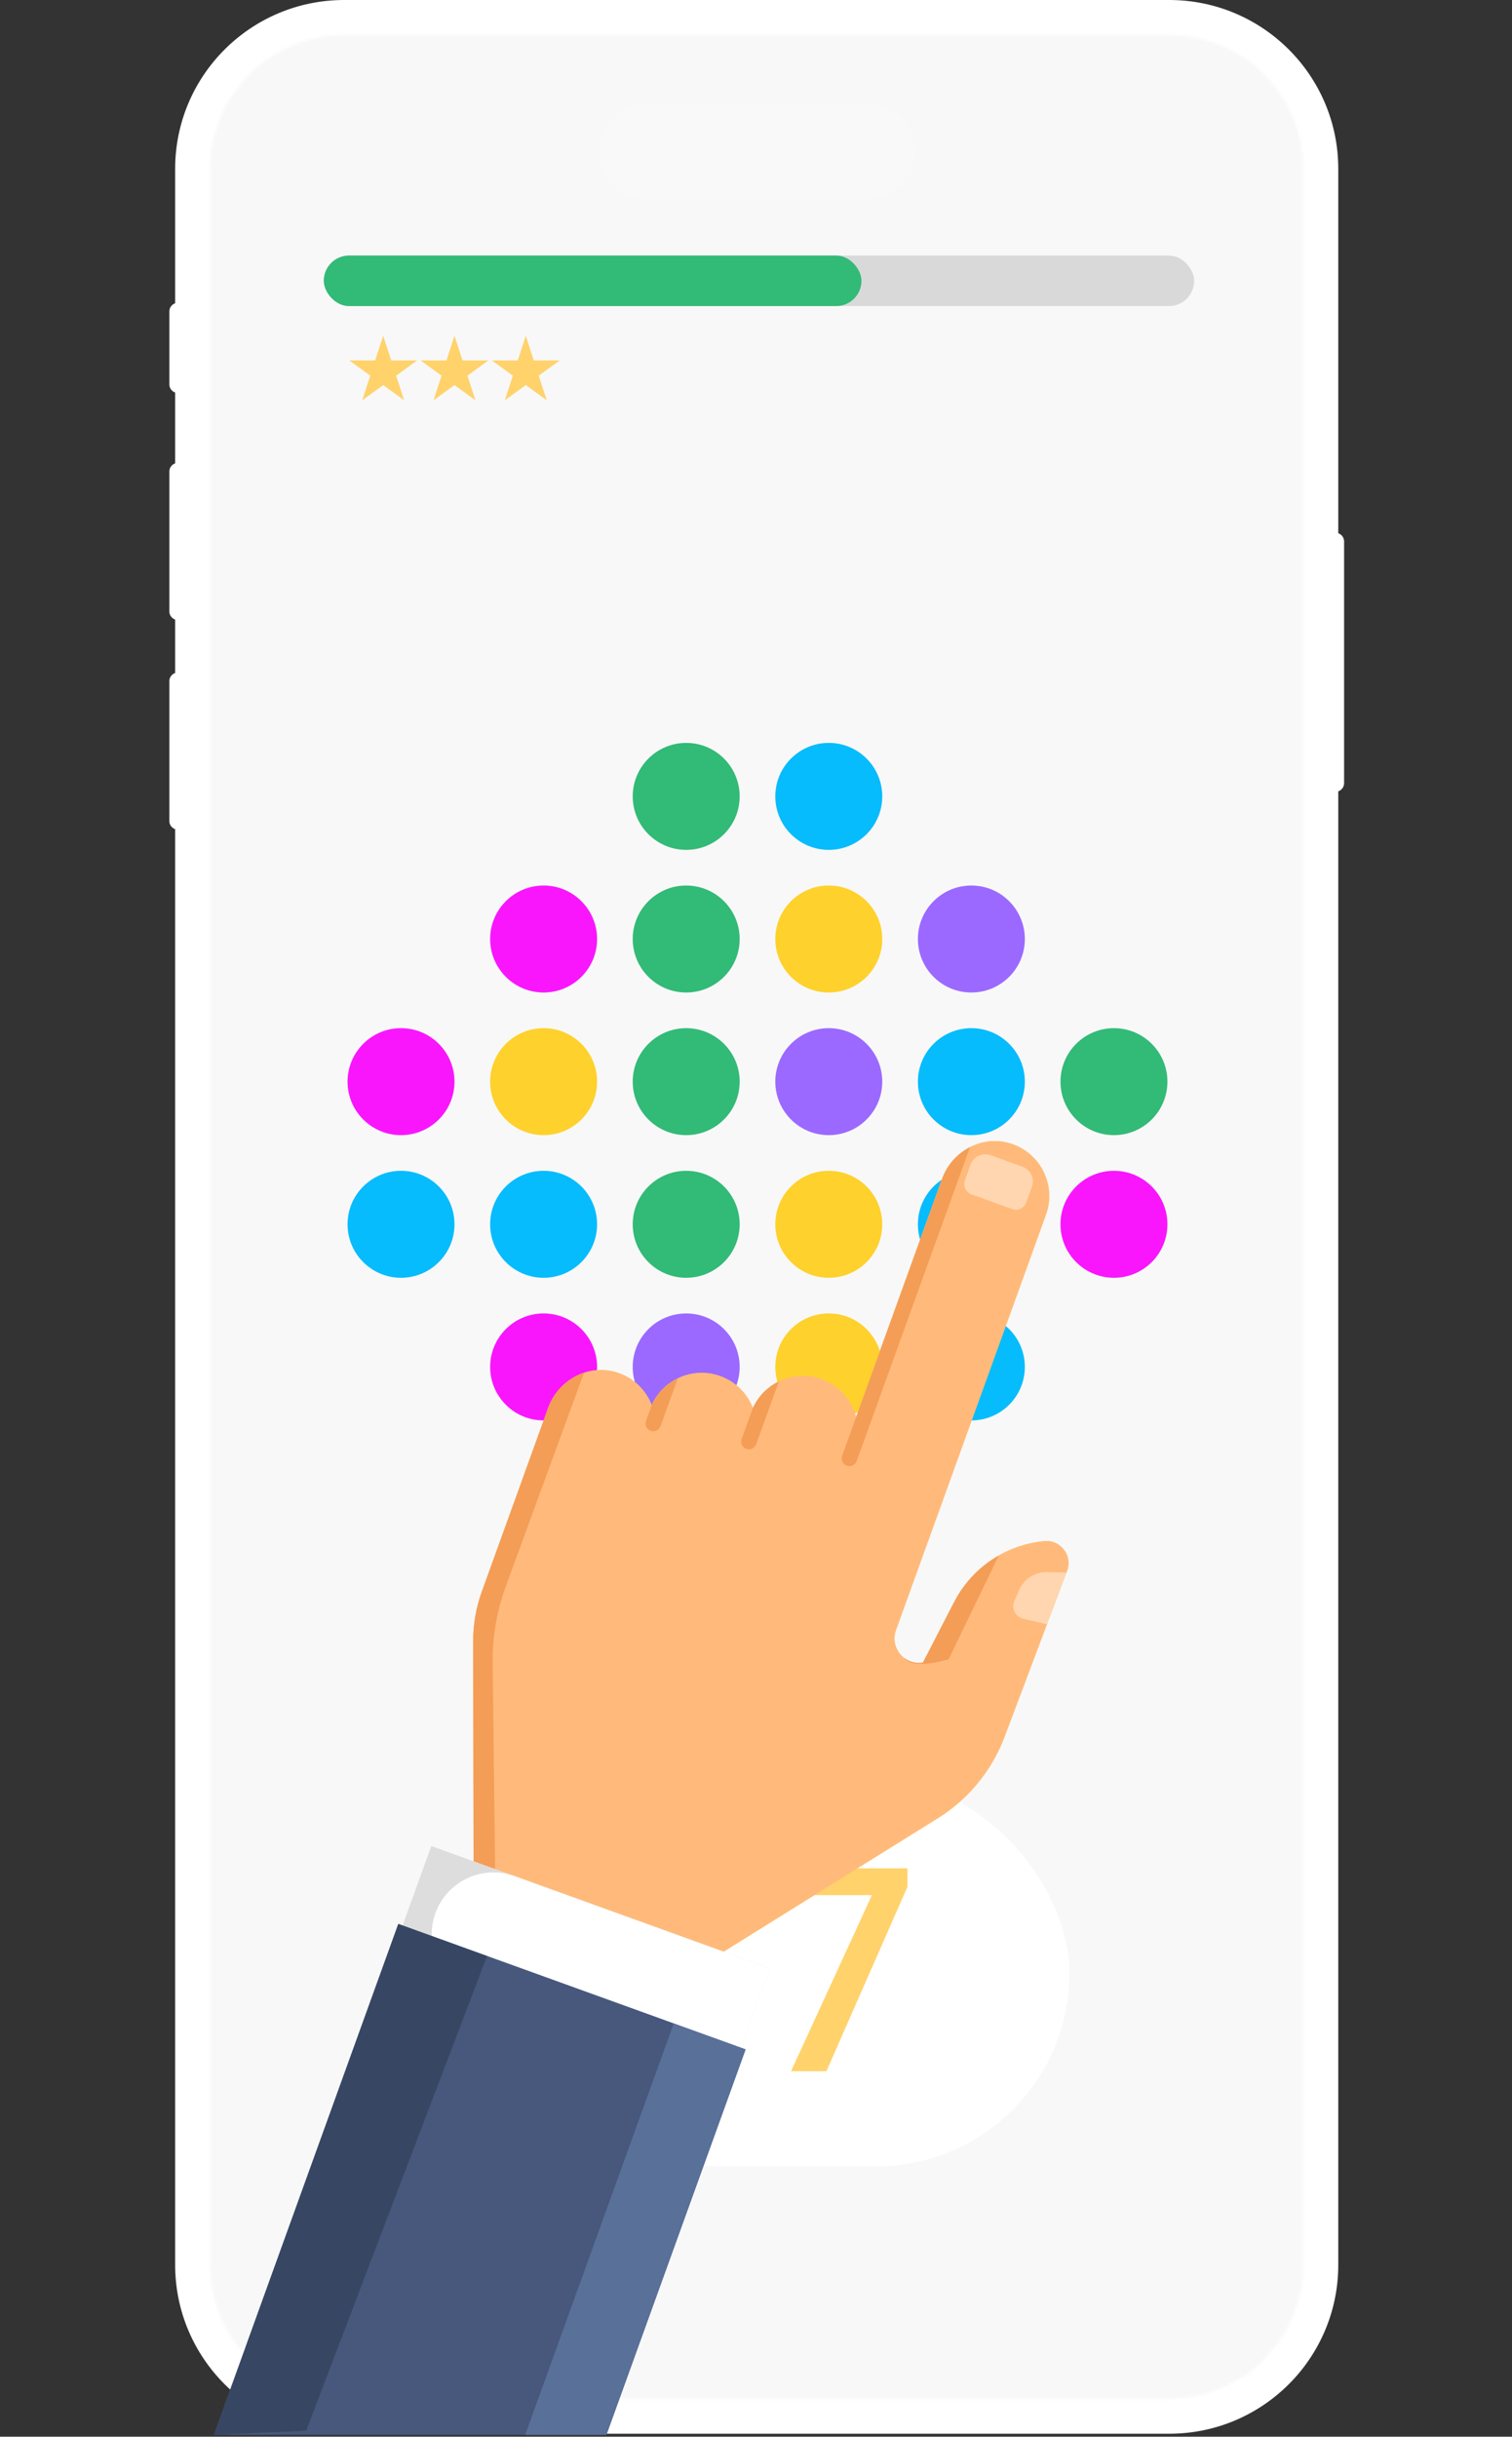 <svg width="509" height="820" viewBox="0 0 509 820" fill="none" xmlns="http://www.w3.org/2000/svg">
<rect x="0" y="0" width="509" height="820" fill="#333333" stroke="none"/>
<path fill-rule="evenodd" clip-rule="evenodd" d="M115.88 0L393.597 0C425.032 0 450.515 25.439 450.515 56.821V179.446C451.658 179.849 452.477 180.938 452.477 182.218V263.53C452.477 264.81 451.658 265.898 450.515 266.302V762.18C450.515 793.561 425.032 819 393.597 819H115.88C84.445 819 58.963 793.561 58.963 762.18L58.963 279.037C57.819 278.634 57 277.545 57 276.266V229.242C57 227.962 57.819 226.873 58.963 226.47V208.501C57.819 208.098 57 207.009 57 205.73V158.706C57 157.426 57.819 156.337 58.963 155.934V132.088C57.819 131.684 57 130.595 57 129.316L57 104.824C57 103.545 57.819 102.456 58.963 102.052V56.821C58.963 25.439 84.445 0 115.88 0Z" fill="white"/>
<mask id="mask0_53382_3749" style="mask-type:alpha" maskUnits="userSpaceOnUse" x="70" y="11" width="369" height="797">
<path d="M70.8 54.451C70.759 55.236 70.738 56.026 70.738 56.821L70.738 762.18C70.738 787.068 90.949 807.244 115.88 807.244H393.597C418.528 807.244 438.738 787.068 438.738 762.18V56.821C438.738 56.724 438.738 56.626 438.737 56.529C438.58 31.775 418.43 11.756 393.597 11.756L337.579 11.756L171.898 11.756L115.88 11.756C104.631 11.756 94.344 15.863 86.44 22.658C83.395 25.275 80.704 28.291 78.448 31.625C73.995 38.205 71.237 46.021 70.8 54.451Z" fill="white"/>
</mask>
<g mask="url(#mask0_53382_3749)">
<path fill-rule="evenodd" clip-rule="evenodd" d="M115.88 0L393.597 0C425.032 0 450.515 25.44 450.515 56.821V179.446C451.658 179.85 452.477 180.938 452.477 182.218V263.53C452.477 264.81 451.658 265.898 450.515 266.302V762.18C450.515 793.561 425.032 819 393.597 819H115.88C84.445 819 58.963 793.561 58.963 762.18L58.963 279.038C57.819 278.634 57 277.545 57 276.266V229.242C57 227.962 57.819 226.874 58.963 226.47V208.502C57.819 208.098 57 207.01 57 205.73V158.706C57 157.426 57.819 156.338 58.963 155.934V132.088C57.819 131.684 57 130.596 57 129.316L57 104.824C57 103.545 57.819 102.456 58.963 102.053V56.821C58.963 25.44 84.445 0 115.88 0Z" fill="#F8F8F8"/>
</g>
<circle cx="231" cy="268" r="18" fill="#32BA77"/>
<circle cx="279" cy="268" r="18" fill="#06BCFC"/>
<circle cx="183" cy="316" r="18" fill="#F916FD"/>
<circle cx="231" cy="316" r="18" fill="#32BA77"/>
<circle cx="279" cy="316" r="18" fill="#FED12C"/>
<circle cx="327" cy="316" r="18" fill="#9B69FF"/>
<circle cx="135" cy="364" r="18" fill="#F916FD"/>
<circle cx="183" cy="364" r="18" fill="#FED12C"/>
<circle cx="231" cy="364" r="18" fill="#32BA77"/>
<circle cx="279" cy="364" r="18" fill="#9B69FF"/>
<circle cx="327" cy="364" r="18" fill="#06BCFC"/>
<circle cx="375" cy="364" r="18" fill="#32BA77"/>
<circle cx="135" cy="412" r="18" fill="#06BCFC"/>
<circle cx="183" cy="412" r="18" fill="#06BCFC"/>
<circle cx="231" cy="412" r="18" fill="#32BA77"/>
<circle cx="279" cy="412" r="18" fill="#FED12C"/>
<circle cx="327" cy="412" r="18" fill="#06BCFC"/>
<circle cx="375" cy="412" r="18" fill="#F916FD"/>
<circle cx="183" cy="460" r="18" fill="#F916FD"/>
<circle cx="231" cy="460" r="18" fill="#9B69FF"/>
<circle cx="279" cy="460" r="18" fill="#FED12C"/>
<circle cx="327" cy="460" r="18" fill="#06BCFC"/>
<circle cx="231" cy="508" r="18" fill="#32BA77"/>
<circle cx="279" cy="508" r="18" fill="#F916FD"/>
<rect x="109" y="86" width="293" height="17" rx="8.5" fill="#D9D9D9"/>
<rect x="109" y="86" width="181" height="17" rx="8.5" fill="#32BA77"/>
<rect x="150" y="599" width="210" height="130" rx="65" fill="white"/>
<path d="M236.438 628.516V697H225.141V641.922L208.406 647.594V638.266L235.078 628.516H236.438ZM305.484 628.75V634.938L278.203 697H266.297L293.531 637.75H258.188V628.75H305.484Z" fill="#FFD26B"/>
<path d="M129 113L131.694 121.292H140.413L133.359 126.416L136.053 134.708L129 129.584L121.947 134.708L124.641 126.416L117.587 121.292H126.306L129 113Z" fill="#FFD26B"/>
<path d="M153 113L155.694 121.292H164.413L157.359 126.416L160.053 134.708L153 129.584L145.947 134.708L148.641 126.416L141.587 121.292H150.306L153 113Z" fill="#FFD26B"/>
<path d="M177 113L179.694 121.292H188.413L181.359 126.416L184.053 134.708L177 129.584L169.947 134.708L172.641 126.416L165.587 121.292H174.306L177 113Z" fill="#FFD26B"/>
<path d="M184.553 473.75C187.985 464.249 198.318 458.773 207.915 461.93C213.42 463.741 217.46 467.868 219.386 472.843C223.335 464.148 233.358 459.801 242.495 463.102C247.738 464.995 251.585 469.018 253.451 473.837C257.4 465.142 267.423 460.795 276.561 464.096C282.522 466.249 286.696 471.151 288.181 476.855L317.137 396.689C320.521 387.319 330.635 381.858 340.153 384.797C350.315 387.936 355.689 398.879 352.117 408.768L301.625 548.555C299.489 554.466 304.47 560.505 310.679 559.531L321.232 539.078C327.196 527.518 338.649 519.803 351.603 518.619C357.061 518.12 361.16 523.504 359.227 528.633L338.177 584.47C333.764 596.178 325.51 606.043 314.764 612.452L243.601 656.772L159.425 626.366L159.301 552.203C159.292 546.576 160.265 540.989 162.177 535.696L184.553 473.75Z" fill="#FFC85A"/>
<path d="M184.553 473.75C187.985 464.249 198.318 458.773 207.915 461.93C213.42 463.741 217.46 467.868 219.386 472.843C223.335 464.148 233.358 459.801 242.495 463.102C247.738 464.995 251.585 469.018 253.451 473.837C257.4 465.142 267.423 460.795 276.561 464.096C282.522 466.249 286.696 471.151 288.181 476.855L317.137 396.689C320.521 387.319 330.635 381.858 340.153 384.797C350.315 387.936 355.689 398.879 352.117 408.768L301.625 548.555C299.489 554.466 304.47 560.505 310.679 559.531L321.232 539.078C327.196 527.518 338.649 519.803 351.603 518.619C357.061 518.12 361.16 523.504 359.227 528.633L338.177 584.47C333.764 596.178 325.51 606.043 314.764 612.452L243.601 656.772L159.425 626.366L159.301 552.203C159.292 546.576 160.265 540.989 162.177 535.696L184.553 473.75Z" fill="#FFBA7B"/>
<path opacity="0.4" d="M327.067 401.933L340.733 406.87C342.665 407.567 344.798 406.567 345.496 404.635L347.376 399.43C348.373 396.669 346.943 393.622 344.183 392.626L333.517 388.774C330.757 387.777 327.71 389.206 326.714 391.967L324.834 397.172C324.133 399.103 325.135 401.234 327.067 401.933Z" fill="white"/>
<path opacity="0.4" d="M352.455 546.591L344.494 544.758C341.814 544.141 340.364 541.233 341.483 538.721L343.166 534.942C344.784 531.31 348.414 528.995 352.388 529.059L359.023 529.168L352.455 546.591Z" fill="white"/>
<path d="M285.063 493.231C283.711 492.743 283.012 491.252 283.501 489.901L317.371 396.131C319.154 391.64 322.488 388.1 326.551 386.033L288.394 491.669C287.905 493.02 286.414 493.719 285.063 493.231Z" fill="#F49D56"/>
<path d="M251.228 487.591C249.878 487.103 249.177 485.612 249.666 484.261L253.439 473.816C253.442 473.823 253.447 473.831 253.449 473.839C255.285 469.798 258.439 466.713 262.199 464.882L254.56 486.03C254.072 487.379 252.581 488.08 251.228 487.591Z" fill="#F49D56"/>
<path d="M219.033 481.511C217.681 481.022 216.982 479.531 217.47 478.18L219.427 472.763C221.273 468.75 224.422 465.687 228.172 463.87L222.364 479.95C221.875 481.299 220.384 481.999 219.033 481.511Z" fill="#F49D56"/>
<path d="M319.351 558.36C319.351 558.36 307.389 562.197 304.43 557.97C306.116 559.247 308.305 559.905 310.677 559.532L321.229 539.08C324.664 532.421 329.927 527.049 336.242 523.456L319.351 558.36Z" fill="#F49D56"/>
<path d="M196.588 461.99L170.231 533.988C167.231 542.182 165.747 550.852 165.849 559.576L166.668 628.982L159.424 626.366L159.301 552.204C159.292 546.576 160.265 540.989 162.177 535.696L184.552 473.75C186.617 468.032 191.187 463.786 196.588 461.99Z" fill="#F49D56"/>
<path d="M245.019 701.551L131.047 660.385L145.188 621.234L259.16 662.4L245.019 701.551Z" fill="#DDDDDD"/>
<path d="M245.043 701.552L159.066 670.497C153.851 668.613 149.85 664.863 147.542 660.271C145.065 655.344 144.541 649.447 146.563 643.85C148.444 638.642 152.188 634.644 156.772 632.334C161.703 629.85 167.606 629.321 173.209 631.345L259.186 662.4L245.043 701.552Z" fill="white"/>
<path d="M82.954 789.062L204.119 819.382L250.969 689.676L134.101 647.463L82.954 789.062Z" fill="#47587C"/>
<path d="M72.001 819.382L204.119 819.382L250.969 689.676L134.101 647.463L72.001 819.382Z" fill="#47587C"/>
<path d="M71.999 819.382L103.085 817.994L163.967 658.251L134.099 647.463L71.999 819.382Z" fill="#374763"/>
<path d="M176.795 819.382L204.119 819.382L250.969 689.676L226.799 680.947L176.795 819.382Z" fill="#597099"/>
<path opacity="0.2" d="M201.461 50.919C201.461 42.138 208.563 35.018 217.325 35.018H292.154C300.916 35.018 308.018 42.138 308.018 50.919C308.018 59.702 300.916 66.821 292.154 66.821H217.325C208.563 66.821 201.461 59.702 201.461 50.919Z" fill="white"/>
</svg>
